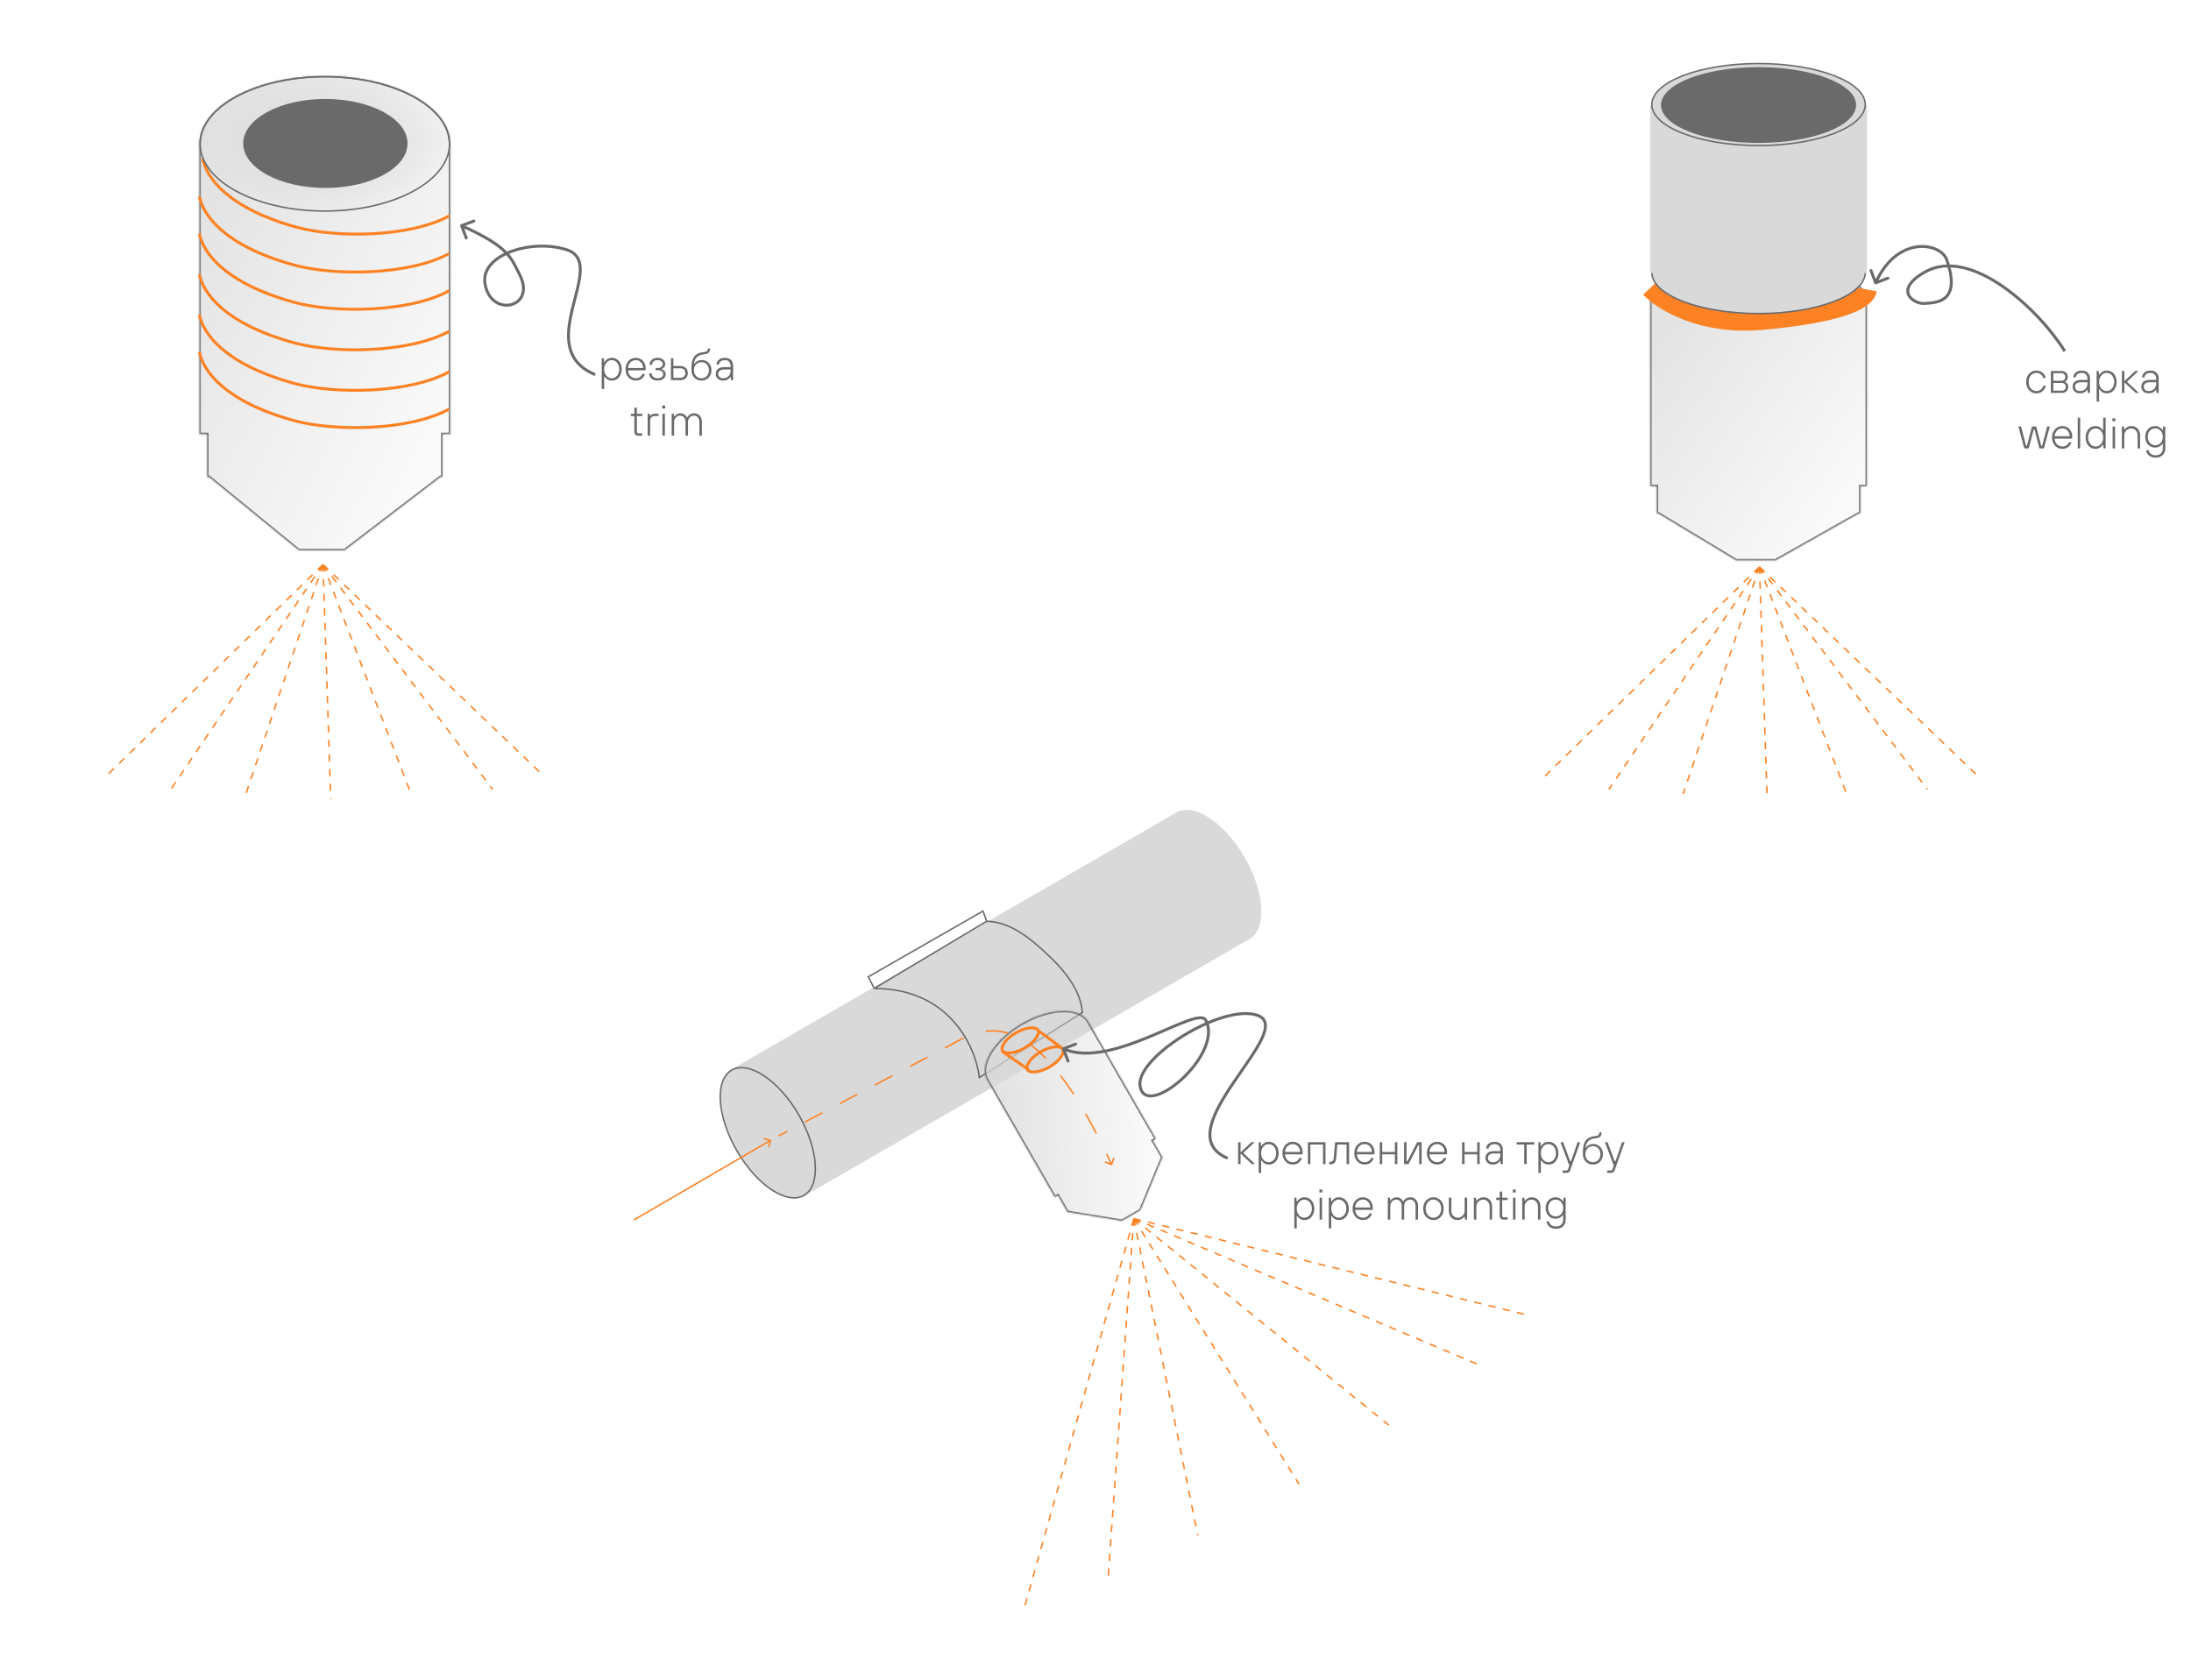 <?xml version="1.0" encoding="UTF-8"?> <svg xmlns="http://www.w3.org/2000/svg" width="1500" height="1150" viewBox="0 0 1500 1150" fill="none"> <rect width="1500" height="1150" fill="white"></rect> <mask id="path-1-inside-1_10_1678" fill="white"> <path fill-rule="evenodd" clip-rule="evenodd" d="M308.25 98.5C308.25 72.819 269.802 52 222.375 52C174.948 52 136.5 72.819 136.5 98.5V297.25H141.75V326.5H143.043L204.556 376.75H235.96L301.645 326.5H303V297.25H308.25V98.5Z"></path> </mask> <path fill-rule="evenodd" clip-rule="evenodd" d="M308.25 98.5C308.25 72.819 269.802 52 222.375 52C174.948 52 136.5 72.819 136.5 98.5V297.25H141.75V326.5H143.043L204.556 376.75H235.96L301.645 326.5H303V297.25H308.25V98.5Z" fill="url(#paint0_linear_10_1678)"></path> <path d="M136.5 297.25H135.5V298.25H136.5V297.25ZM141.75 297.25H142.75V296.25H141.75V297.25ZM141.75 326.5H140.75V327.5H141.75V326.5ZM143.043 326.5L143.676 325.726L143.4 325.5H143.043V326.5ZM204.556 376.75L203.924 377.524L204.2 377.75H204.556V376.75ZM235.96 376.75V377.75H236.298L236.567 377.544L235.96 376.75ZM301.645 326.5V325.5H301.306L301.037 325.706L301.645 326.5ZM303 326.5V327.5H304V326.5H303ZM303 297.25V296.25H302V297.25H303ZM308.25 297.25V298.25H309.25V297.25H308.25ZM222.375 53C245.956 53 267.254 58.178 282.622 66.499C298.029 74.841 307.25 86.201 307.25 98.5H309.25C309.25 85.118 299.248 73.227 283.574 64.74C267.861 56.232 246.222 51 222.375 51V53ZM137.5 98.5C137.5 86.201 146.721 74.841 162.128 66.499C177.496 58.178 198.794 53 222.375 53V51C198.528 51 176.889 56.232 161.176 64.74C145.502 73.227 135.5 85.118 135.5 98.5H137.5ZM137.5 297.25V98.5H135.5V297.25H137.5ZM141.75 296.25H136.5V298.25H141.75V296.25ZM142.75 326.5V297.25H140.75V326.5H142.75ZM143.043 325.5H141.75V327.5H143.043V325.5ZM205.189 375.976L143.676 325.726L142.41 327.274L203.924 377.524L205.189 375.976ZM235.96 375.75H204.556V377.75H235.96V375.75ZM301.037 325.706L235.352 375.956L236.567 377.544L302.252 327.294L301.037 325.706ZM303 325.5H301.645V327.5H303V325.5ZM302 297.25V326.5H304V297.25H302ZM308.25 296.25H303V298.25H308.25V296.25ZM307.25 98.5V297.25H309.25V98.5H307.25Z" fill="#6A6A6A" mask="url(#path-1-inside-1_10_1678)"></path> <path d="M138.75 108.625C141.25 121.25 155.37 142.304 202.875 155.5C229.875 163 280.875 162.625 307.875 147.625" stroke="#FD8224" stroke-width="2"></path> <path d="M136.5 134.5C139.028 147.146 153.304 168.235 201.336 181.453C228.635 188.965 280.201 188.59 307.5 173.565" stroke="#FD8224" stroke-width="2"></path> <path d="M136.5 160C139.028 172.646 153.304 193.735 201.336 206.953C228.635 214.465 280.201 214.09 307.5 199.065" stroke="#FD8224" stroke-width="2"></path> <path d="M136.5 187.75C139.028 200.396 153.304 221.485 201.336 234.703C228.635 242.215 280.201 241.84 307.5 226.815" stroke="#FD8224" stroke-width="2"></path> <path d="M136.5 215.5C139.028 228.146 153.304 249.235 201.336 262.453C228.635 269.965 280.201 269.59 307.5 254.565" stroke="#FD8224" stroke-width="2"></path> <path d="M136.5 241C139.028 253.646 153.304 274.735 201.336 287.953C228.635 295.465 280.201 295.09 307.5 280.065" stroke="#FD8224" stroke-width="2"></path> <path d="M307.75 98.5C307.75 111.07 298.333 122.562 282.86 130.941C267.406 139.309 246.022 144.5 222.375 144.5C198.728 144.5 177.344 139.309 161.89 130.941C146.417 122.562 137 111.07 137 98.5C137 85.93 146.417 74.438 161.89 66.059C177.344 57.691 198.728 52.5 222.375 52.5C246.022 52.5 267.406 57.691 282.86 66.059C298.333 74.438 307.75 85.93 307.75 98.5Z" fill="url(#paint1_radial_10_1678)" stroke="#6A6A6A"></path> <path d="M278.5 98.209C278.5 106.349 272.399 113.83 262.287 119.306C252.194 124.771 238.216 128.167 222.75 128.167C207.284 128.167 193.306 124.771 183.213 119.306C173.101 113.83 167 106.349 167 98.209C167 90.068 173.101 82.587 183.213 77.111C193.306 71.646 207.284 68.25 222.75 68.25C238.216 68.25 252.194 71.646 262.287 77.111C272.399 82.587 278.5 90.068 278.5 98.209Z" fill="#6A6A6A" stroke="#6A6A6A"></path> <path d="M221.145 386.5L372 531M221.145 386.5L72 532.007M221.145 386.5L281.487 543.78M221.145 386.5L116.946 540.459M221.145 386.5L168.267 543.78M221.145 386.5L337.319 540.459M221.145 386.5L226.432 547" stroke="#FD8224" stroke-dasharray="5 5"></path> <path d="M315.646 153.565C315.13 153.761 314.87 154.339 315.066 154.855L318.262 163.269C318.458 163.785 319.036 164.044 319.552 163.848C320.068 163.652 320.328 163.075 320.132 162.558L317.291 155.08L324.77 152.239C325.286 152.043 325.546 151.465 325.35 150.949C325.153 150.433 324.576 150.173 324.06 150.369L315.646 153.565ZM355.5 187.5L356.383 187.03L355.5 187.5ZM332 194L332.988 193.848L332 194ZM388 171L388.306 170.048L388 171ZM315.591 155.412C332.069 162.818 340.377 168.314 345.277 173.231C350.17 178.141 351.693 182.473 354.617 187.97L356.383 187.03C353.575 181.751 351.861 177.004 346.694 171.819C341.533 166.64 332.957 161.024 316.411 153.588L315.591 155.412ZM354.617 187.97C357.652 193.675 357.886 198.222 356.685 201.472C355.486 204.718 352.794 206.847 349.591 207.628C343.23 209.178 334.76 205.363 332.988 193.848L331.012 194.152C332.948 206.736 342.477 211.42 350.065 209.571C353.836 208.652 357.105 206.106 358.561 202.165C360.016 198.228 359.598 193.075 356.383 187.03L354.617 187.97ZM332.988 193.848C332.291 189.312 333.767 185.235 336.816 181.734C339.883 178.214 344.536 175.292 350.103 173.184C361.243 168.964 375.76 168.109 387.693 171.952L388.306 170.048C375.902 166.054 360.919 166.948 349.394 171.313C343.628 173.497 338.657 176.576 335.308 180.421C331.941 184.285 330.209 188.938 331.012 194.152L332.988 193.848ZM387.693 171.952C391.182 173.075 393.334 174.87 394.611 177.134C395.905 179.427 396.364 182.316 396.235 185.728C395.974 192.609 393.367 201.095 391.154 210.137C388.967 219.072 387.19 228.486 388.847 236.866C390.525 245.353 395.701 252.678 407.116 257.423L407.884 255.577C397.049 251.072 392.35 244.272 390.809 236.478C389.247 228.576 390.908 219.553 393.096 210.613C395.258 201.78 397.963 192.953 398.233 185.803C398.37 182.2 397.9 178.893 396.353 176.151C394.79 173.38 392.192 171.3 388.306 170.048L387.693 171.952Z" fill="#6A6A6A"></path> <path d="M411.952 266.26V245.26H413.392L413.632 247.87H413.782C414.422 246.93 415.152 246.21 415.972 245.71C416.812 245.21 417.782 244.96 418.882 244.96C420.162 244.96 421.312 245.29 422.332 245.95C423.352 246.59 424.152 247.5 424.732 248.68C425.332 249.86 425.632 251.22 425.632 252.76C425.632 254.3 425.332 255.66 424.732 256.84C424.152 258.02 423.352 258.94 422.332 259.6C421.312 260.24 420.162 260.56 418.882 260.56C417.782 260.56 416.812 260.31 415.972 259.81C415.152 259.31 414.422 258.59 413.782 257.65H413.632V266.26H411.952ZM418.792 258.97C419.712 258.97 420.562 258.71 421.342 258.19C422.142 257.67 422.772 256.95 423.232 256.03C423.712 255.09 423.952 254 423.952 252.76C423.952 251.52 423.712 250.44 423.232 249.52C422.772 248.58 422.142 247.85 421.342 247.33C420.562 246.81 419.712 246.55 418.792 246.55C417.872 246.55 417.022 246.81 416.242 247.33C415.462 247.85 414.832 248.58 414.352 249.52C413.872 250.46 413.632 251.54 413.632 252.76C413.632 253.98 413.872 255.06 414.352 256C414.832 256.94 415.462 257.67 416.242 258.19C417.022 258.71 417.872 258.97 418.792 258.97ZM435.297 260.56C433.997 260.56 432.807 260.23 431.727 259.57C430.647 258.91 429.797 257.99 429.177 256.81C428.557 255.63 428.247 254.28 428.247 252.76C428.247 251.24 428.557 249.89 429.177 248.71C429.797 247.53 430.647 246.61 431.727 245.95C432.807 245.29 433.997 244.96 435.297 244.96C436.557 244.96 437.707 245.27 438.747 245.89C439.787 246.51 440.597 247.37 441.177 248.47C441.757 249.57 442.047 250.8 442.047 252.16C442.047 252.48 442.037 252.77 442.017 253.03C441.997 253.27 441.977 253.45 441.957 253.57H429.957C430.037 254.63 430.317 255.57 430.797 256.39C431.297 257.21 431.937 257.85 432.717 258.31C433.517 258.75 434.377 258.97 435.297 258.97C436.317 258.97 437.217 258.72 437.997 258.22C438.797 257.7 439.397 256.98 439.797 256.06H441.597C441.257 257.02 440.787 257.84 440.187 258.52C439.587 259.18 438.877 259.69 438.057 260.05C437.237 260.39 436.317 260.56 435.297 260.56ZM440.367 251.95C440.327 250.91 440.077 249.98 439.617 249.16C439.177 248.34 438.577 247.7 437.817 247.24C437.077 246.78 436.247 246.55 435.327 246.55C434.367 246.55 433.487 246.78 432.687 247.24C431.907 247.7 431.277 248.34 430.797 249.16C430.317 249.98 430.037 250.91 429.957 251.95H440.367ZM450.053 260.56C448.973 260.56 448.003 260.35 447.143 259.93C446.283 259.49 445.613 258.89 445.133 258.13C444.653 257.37 444.413 256.53 444.413 255.61H446.123C446.123 256.23 446.283 256.8 446.603 257.32C446.943 257.82 447.413 258.22 448.013 258.52C448.613 258.82 449.293 258.97 450.053 258.97C451.353 258.97 452.333 258.72 452.993 258.22C453.673 257.7 454.013 257.01 454.013 256.15C454.013 255.33 453.683 254.68 453.023 254.2C452.363 253.7 451.443 253.45 450.263 253.45H448.853V251.95H450.263C451.003 251.95 451.623 251.84 452.123 251.62C452.643 251.38 453.033 251.05 453.293 250.63C453.573 250.21 453.713 249.74 453.713 249.22C453.713 248.46 453.393 247.83 452.753 247.33C452.133 246.81 451.233 246.55 450.053 246.55C448.973 246.55 448.093 246.85 447.413 247.45C446.753 248.05 446.423 248.82 446.423 249.76H444.713C444.713 248.84 444.943 248.02 445.403 247.3C445.863 246.56 446.493 245.99 447.293 245.59C448.113 245.17 449.033 244.96 450.053 244.96C451.193 244.96 452.163 245.15 452.963 245.53C453.763 245.91 454.373 246.43 454.793 247.09C455.213 247.73 455.423 248.44 455.423 249.22C455.423 250.08 455.173 250.8 454.673 251.38C454.193 251.96 453.623 252.37 452.963 252.61V252.76C453.743 252.96 454.393 253.36 454.913 253.96C455.453 254.54 455.723 255.28 455.723 256.18C455.723 257.04 455.493 257.8 455.033 258.46C454.593 259.12 453.943 259.64 453.083 260.02C452.243 260.38 451.233 260.56 450.053 260.56ZM459.325 260.26V245.26H461.005V250.57H465.925C466.885 250.57 467.745 250.78 468.505 251.2C469.265 251.6 469.855 252.17 470.275 252.91C470.695 253.63 470.905 254.46 470.905 255.4C470.905 256.34 470.695 257.18 470.275 257.92C469.855 258.66 469.265 259.24 468.505 259.66C467.745 260.06 466.885 260.26 465.925 260.26H459.325ZM465.925 258.67C466.565 258.67 467.125 258.53 467.605 258.25C468.105 257.97 468.495 257.59 468.775 257.11C469.075 256.61 469.225 256.04 469.225 255.4C469.225 254.46 468.915 253.69 468.295 253.09C467.675 252.47 466.885 252.16 465.925 252.16H461.005V258.67H465.925ZM480.237 260.56C478.917 260.56 477.737 260.25 476.697 259.63C475.657 259.01 474.837 258.13 474.237 256.99C473.657 255.85 473.367 254.54 473.367 253.06C473.367 252.92 473.367 252.79 473.367 252.67C473.367 252.53 473.367 252.39 473.367 252.25C473.367 250.49 473.497 248.98 473.757 247.72C474.017 246.46 474.437 245.39 475.017 244.51C475.617 243.61 476.407 242.88 477.387 242.32C478.027 241.94 478.737 241.65 479.517 241.45C480.317 241.25 481.287 241.08 482.427 240.94C482.987 240.88 483.427 240.75 483.747 240.55C484.067 240.35 484.297 240.09 484.437 239.77C484.577 239.43 484.657 239.01 484.677 238.51H486.177C486.157 239.35 486.017 240.05 485.757 240.61C485.517 241.15 485.137 241.57 484.617 241.87C484.097 242.17 483.427 242.37 482.607 242.47C481.607 242.59 480.757 242.74 480.057 242.92C479.377 243.08 478.767 243.33 478.227 243.67C477.347 244.19 476.647 244.9 476.127 245.8C475.607 246.68 475.277 247.82 475.137 249.22H475.287C475.907 248.26 476.657 247.56 477.537 247.12C478.417 246.68 479.377 246.46 480.417 246.46C481.657 246.46 482.787 246.76 483.807 247.36C484.827 247.96 485.627 248.8 486.207 249.88C486.787 250.94 487.077 252.13 487.077 253.45C487.077 254.83 486.777 256.06 486.177 257.14C485.597 258.2 484.787 259.04 483.747 259.66C482.707 260.26 481.537 260.56 480.237 260.56ZM480.237 258.97C481.197 258.97 482.067 258.74 482.847 258.28C483.627 257.8 484.237 257.14 484.677 256.3C485.137 255.46 485.367 254.51 485.367 253.45C485.367 252.39 485.137 251.44 484.677 250.6C484.237 249.76 483.627 249.11 482.847 248.65C482.067 248.19 481.197 247.96 480.237 247.96C479.257 247.96 478.377 248.19 477.597 248.65C476.817 249.11 476.197 249.76 475.737 250.6C475.297 251.44 475.077 252.39 475.077 253.45C475.077 254.51 475.297 255.46 475.737 256.3C476.197 257.14 476.817 257.8 477.597 258.28C478.377 258.74 479.257 258.97 480.237 258.97ZM495.053 260.56C494.073 260.56 493.203 260.37 492.443 259.99C491.683 259.61 491.083 259.08 490.643 258.4C490.223 257.7 490.013 256.9 490.013 256C490.013 255.06 490.223 254.25 490.643 253.57C491.083 252.87 491.733 252.33 492.593 251.95C493.453 251.55 494.523 251.35 495.803 251.35H500.213V250.6C500.213 249.34 499.863 248.35 499.163 247.63C498.463 246.91 497.493 246.55 496.253 246.55C495.453 246.55 494.753 246.69 494.153 246.97C493.553 247.25 493.083 247.62 492.743 248.08C492.423 248.54 492.233 249.05 492.173 249.61H490.463C490.523 248.77 490.783 248 491.243 247.3C491.703 246.58 492.363 246.01 493.223 245.59C494.083 245.17 495.093 244.96 496.253 244.96C497.413 244.96 498.413 245.18 499.253 245.62C500.113 246.06 500.773 246.71 501.233 247.57C501.693 248.41 501.923 249.42 501.923 250.6V260.26H500.453L500.213 257.95H500.063C499.643 258.73 498.993 259.36 498.113 259.84C497.233 260.32 496.213 260.56 495.053 260.56ZM495.053 258.97C496.153 258.97 497.083 258.74 497.843 258.28C498.623 257.82 499.213 257.19 499.613 256.39C500.013 255.59 500.213 254.68 500.213 253.66V252.97H495.803C494.463 252.97 493.443 253.25 492.743 253.81C492.063 254.35 491.723 255.08 491.723 256C491.723 256.9 492.013 257.62 492.593 258.16C493.193 258.7 494.013 258.97 495.053 258.97ZM436.848 298.26C436.068 298.26 435.448 298.04 434.988 297.6C434.528 297.16 434.298 296.56 434.298 295.8V284.85H431.898V283.26H434.298V279.06H436.008V283.26H439.698V284.85H436.008V295.5C436.008 295.88 436.108 296.17 436.308 296.37C436.508 296.57 436.788 296.67 437.148 296.67H439.698V298.26H436.848ZM443.417 298.26V283.26H444.857L445.097 284.76H445.247C445.607 284.22 445.987 283.84 446.387 283.62C446.807 283.38 447.377 283.26 448.097 283.26H450.917V284.85H448.307C447.287 284.85 446.497 285.14 445.937 285.72C445.377 286.3 445.097 287.11 445.097 288.15V298.26H443.417ZM453.524 298.26V283.26H455.204V298.26H453.524ZM453.374 279.66V277.65H455.384V279.66H453.374ZM459.823 298.26V283.26H461.263L461.503 285.21H461.653C462.093 284.57 462.673 284.04 463.393 283.62C464.133 283.18 464.923 282.96 465.763 282.96C466.883 282.96 467.833 283.25 468.613 283.83C469.393 284.41 469.923 285.09 470.203 285.87H470.353C470.793 285.03 471.443 284.34 472.303 283.8C473.183 283.24 474.173 282.96 475.273 282.96C476.273 282.96 477.173 283.21 477.973 283.71C478.773 284.19 479.393 284.87 479.833 285.75C480.293 286.63 480.523 287.65 480.523 288.81V298.26H478.813V288.81C478.813 287.95 478.653 287.2 478.333 286.56C478.033 285.9 477.593 285.4 477.013 285.06C476.453 284.72 475.803 284.55 475.063 284.55C474.363 284.55 473.693 284.74 473.053 285.12C472.433 285.5 471.933 286.02 471.553 286.68C471.193 287.32 471.013 288.03 471.013 288.81V298.26H469.303V288.81C469.303 287.95 469.143 287.2 468.823 286.56C468.523 285.9 468.083 285.4 467.503 285.06C466.943 284.72 466.293 284.55 465.553 284.55C464.853 284.55 464.193 284.74 463.573 285.12C462.953 285.5 462.453 286.02 462.073 286.68C461.693 287.32 461.503 288.03 461.503 288.81V298.26H459.823Z" fill="#6A6A6A"></path> <path d="M776.217 834.307L1046.74 900.592M776.217 834.307L701.004 1101.75M776.217 834.307L950.748 975.691M776.217 834.307L758.538 1081.55M776.217 834.307L820.013 1051.17M776.217 834.307L1013 934.635M776.217 834.307L889.323 1016.11" stroke="#FD8224" stroke-dasharray="5 5"></path> <ellipse cx="830.491" cy="599.538" rx="25" ry="50" transform="rotate(-30 830.491 599.538)" fill="#D9D9D9"></ellipse> <rect x="500.651" y="732.237" width="352" height="100" transform="rotate(-30 500.651 732.237)" fill="#D9D9D9"></rect> <path d="M546.868 763.288C553.741 775.193 557.538 787.343 558.139 797.348C558.741 807.387 556.127 815.101 550.401 818.407C544.674 821.713 536.687 820.12 528.294 814.579C519.93 809.056 511.306 799.693 504.433 787.788C497.56 775.884 493.763 763.734 493.163 753.729C492.56 743.69 495.174 735.976 500.901 732.67C506.627 729.364 514.614 730.957 523.007 736.498C531.371 742.021 539.995 751.384 546.868 763.288Z" fill="#D9D9D9" stroke="#6A6A6A"></path> <path d="M598.5 676.737L675.5 630.737M598.5 676.737C650.5 676.737 668.167 717.404 670.5 737.737L741 693.237C740.5 690.57 741 676.737 720 656.237C703.979 640.597 690.833 631.237 675.5 630.737M598.5 676.737L594.5 668.737L673 623.737L675.5 630.737" stroke="#6A6A6A"></path> <mask id="path-19-inside-2_10_1678" fill="white"> <path fill-rule="evenodd" clip-rule="evenodd" d="M745.112 699.495C739.131 689.135 718.773 689.691 699.641 700.737C680.509 711.783 669.849 729.135 675.83 739.495L722.118 819.668L724.236 818.446L731.048 830.245L731.569 829.944L768.086 835.888L780.754 828.574L795.547 793.006L796.094 792.69L789.282 780.891L791.4 779.668L745.112 699.495Z"></path> </mask> <path fill-rule="evenodd" clip-rule="evenodd" d="M745.112 699.495C739.131 689.135 718.773 689.691 699.641 700.737C680.509 711.783 669.849 729.135 675.83 739.495L722.118 819.668L724.236 818.446L731.048 830.245L731.569 829.944L768.086 835.888L780.754 828.574L795.547 793.006L796.094 792.69L789.282 780.891L791.4 779.668L745.112 699.495Z" fill="url(#paint2_linear_10_1678)"></path> <path d="M675.83 739.495L676.696 738.995L675.83 739.495ZM722.118 819.668L721.252 820.168L721.752 821.034L722.618 820.534L722.118 819.668ZM724.236 818.446L725.102 817.946L724.602 817.08L723.736 817.58L724.236 818.446ZM731.048 830.245L730.182 830.745L730.682 831.611L731.548 831.111L731.048 830.245ZM731.569 829.944L731.73 828.957L731.378 828.899L731.069 829.078L731.569 829.944ZM768.086 835.888L767.926 836.875L768.277 836.932L768.586 836.754L768.086 835.888ZM780.754 828.574L781.254 829.44L781.547 829.271L781.677 828.958L780.754 828.574ZM795.547 793.006L795.047 792.14L794.754 792.309L794.624 792.622L795.547 793.006ZM796.094 792.69L796.594 793.556L797.46 793.056L796.96 792.19L796.094 792.69ZM789.282 780.891L788.782 780.025L787.916 780.525L788.416 781.391L789.282 780.891ZM791.4 779.668L791.9 780.534L792.766 780.034L792.266 779.168L791.4 779.668ZM700.141 701.603C709.591 696.147 719.303 693.308 727.335 693.089C735.412 692.868 741.526 695.284 744.246 699.995L745.978 698.995C742.717 693.346 735.661 690.86 727.281 691.089C718.856 691.32 708.822 694.282 699.141 699.871L700.141 701.603ZM676.696 738.995C673.976 734.284 674.94 727.781 679.17 720.897C683.376 714.05 690.691 707.059 700.141 701.603L699.141 699.871C689.46 705.461 681.878 712.669 677.466 719.85C673.078 726.993 671.703 734.346 674.964 739.995L676.696 738.995ZM722.984 819.168L676.696 738.995L674.964 739.995L721.252 820.168L722.984 819.168ZM723.736 817.58L721.618 818.802L722.618 820.534L724.736 819.312L723.736 817.58ZM731.914 829.745L725.102 817.946L723.37 818.946L730.182 830.745L731.914 829.745ZM731.069 829.078L730.548 829.379L731.548 831.111L732.069 830.81L731.069 829.078ZM768.247 834.901L731.73 828.957L731.409 830.931L767.926 836.875L768.247 834.901ZM780.254 827.708L767.586 835.022L768.586 836.754L781.254 829.44L780.254 827.708ZM794.624 792.622L779.831 828.19L781.677 828.958L796.471 793.39L794.624 792.622ZM795.594 791.824L795.047 792.14L796.047 793.872L796.594 793.556L795.594 791.824ZM788.416 781.391L795.228 793.19L796.96 792.19L790.148 780.391L788.416 781.391ZM790.9 778.802L788.782 780.025L789.782 781.757L791.9 780.534L790.9 778.802ZM744.246 699.995L790.534 780.168L792.266 779.168L745.978 698.995L744.246 699.995Z" fill="#6A6A6A" mask="url(#path-19-inside-2_10_1678)"></path> <path d="M727.615 718.299C728.272 719.437 727.999 721.326 726.332 723.709C724.715 726.019 721.98 728.481 718.49 730.496C715.001 732.51 711.501 733.648 708.693 733.893C705.795 734.146 704.023 733.437 703.366 732.299C702.709 731.162 702.982 729.273 704.649 726.889C706.266 724.58 709.001 722.118 712.49 720.103C715.98 718.088 719.48 716.951 722.288 716.706C725.186 716.453 726.958 717.162 727.615 718.299Z" fill="#D9D9D9" stroke="#FD8224" stroke-width="2"></path> <path d="M710.615 705.299C711.272 706.437 710.999 708.326 709.332 710.709C707.715 713.019 704.98 715.481 701.49 717.496C698.001 719.51 694.501 720.648 691.693 720.893C688.795 721.146 687.023 720.437 686.366 719.299C685.709 718.162 685.982 716.273 687.649 713.889C689.266 711.58 692.001 709.118 695.49 707.103C698.98 705.088 702.48 703.951 705.288 703.706C708.186 703.453 709.958 704.162 710.615 705.299Z" fill="#D9D9D9" stroke="#FD8224" stroke-width="2"></path> <path d="M686 719.737L704 732.237" stroke="#FD8224" stroke-width="2"></path> <path d="M711 705.737L728 718.237" stroke="#FD8224" stroke-width="2"></path> <path d="M527.983 780.865C528.054 780.598 527.894 780.324 527.627 780.254L523.276 779.107C523.009 779.037 522.735 779.196 522.665 779.463C522.595 779.73 522.754 780.004 523.021 780.074L526.889 781.093L525.87 784.961C525.799 785.228 525.959 785.502 526.226 785.572C526.493 785.642 526.766 785.483 526.837 785.216L527.983 780.865ZM434.252 835.669L527.752 781.169L527.248 780.305L433.748 834.805L434.252 835.669Z" fill="#FD8224"></path> <path d="M653 714.237L653.234 714.679L653.243 714.674L653.252 714.669L653 714.237ZM760.828 797.707C761.087 797.802 761.374 797.668 761.469 797.409L763.017 793.184C763.112 792.924 762.979 792.637 762.72 792.542C762.461 792.447 762.173 792.58 762.078 792.84L760.702 796.596L756.947 795.22C756.687 795.125 756.4 795.258 756.305 795.517C756.21 795.777 756.343 796.064 756.603 796.159L760.828 797.707ZM533.234 778.179L539.234 775.004L538.766 774.12L532.766 777.295L533.234 778.179ZM551.234 768.654L563.234 762.304L562.766 761.42L550.766 767.77L551.234 768.654ZM575.234 755.954L587.234 749.604L586.766 748.72L574.766 755.07L575.234 755.954ZM599.234 743.254L611.234 736.904L610.766 736.02L598.766 742.37L599.234 743.254ZM623.234 730.554L635.234 724.204L634.766 723.32L622.766 729.67L623.234 730.554ZM647.234 717.854L653.234 714.679L652.766 713.795L646.766 716.97L647.234 717.854ZM653.252 714.669C655.49 713.36 657.773 712.129 660.109 711.033L659.684 710.128C657.315 711.239 655.004 712.485 652.748 713.805L653.252 714.669ZM674.833 706.548C679.673 705.952 684.737 706.257 690.062 707.866L690.351 706.909C684.886 705.258 679.681 704.943 674.711 705.555L674.833 706.548ZM703.815 714.748C707.597 717.389 711.507 720.733 715.552 724.894L716.269 724.197C712.187 719.997 708.229 716.611 704.387 713.928L703.815 714.748ZM725.651 736.674C728.579 740.487 731.572 744.727 734.634 749.431L735.472 748.885C732.398 744.162 729.39 739.901 726.445 736.065L725.651 736.674ZM742.752 762.732C745.197 766.985 747.684 771.529 750.213 776.383L751.1 775.921C748.565 771.056 746.072 766.499 743.619 762.234L742.752 762.732ZM757.193 790.342C758.303 792.652 759.42 795.02 760.546 797.448L761.454 797.027C760.326 794.595 759.206 792.223 758.094 789.909L757.193 790.342Z" fill="#FD8224"></path> <path d="M727.645 717.065C727.129 717.261 726.869 717.839 727.065 718.355L730.261 726.769C730.457 727.285 731.035 727.544 731.551 727.348C732.067 727.152 732.327 726.575 732.131 726.058L729.29 718.58L736.769 715.739C737.285 715.543 737.545 714.965 737.349 714.449C737.152 713.933 736.575 713.673 736.059 713.869L727.645 717.065ZM825.5 698.5L826.383 698.03L825.5 698.5ZM780.5 743.5L781.488 743.348L780.5 743.5ZM860.5 695L860.806 694.048L860.5 695ZM727.59 718.912C736.116 722.744 746.218 722.673 756.55 720.681C766.893 718.687 777.586 714.744 787.367 710.699C797.203 706.631 806.024 702.503 812.833 700.028C816.234 698.791 819.021 698.012 821.097 697.85C823.211 697.685 824.194 698.174 824.617 698.97L826.383 698.03C825.373 696.132 823.266 695.674 820.942 695.856C818.579 696.04 815.578 696.902 812.15 698.148C805.3 700.638 796.297 704.841 786.603 708.851C776.853 712.883 766.31 716.763 756.171 718.717C746.022 720.674 736.397 720.677 728.41 717.088L727.59 718.912ZM824.617 698.97C827.528 704.441 826.643 711.332 823.357 718.413C820.081 725.47 814.504 732.517 808.402 738.112C802.281 743.726 795.752 747.77 790.626 748.966C788.067 749.563 785.998 749.42 784.501 748.578C783.043 747.757 781.92 746.153 781.488 743.348L779.512 743.652C780.007 746.871 781.377 749.114 783.52 750.321C785.626 751.506 788.27 751.57 791.081 750.914C796.693 749.604 803.526 745.298 809.754 739.586C816.001 733.857 821.76 726.605 825.171 719.255C828.57 711.93 829.723 704.309 826.383 698.03L824.617 698.97ZM781.488 743.348C781.154 741.176 781.668 738.676 782.981 735.927C784.291 733.182 786.367 730.253 789.056 727.262C794.432 721.279 802.162 715.149 810.773 709.85C819.38 704.553 828.821 700.114 837.598 697.488C846.409 694.851 854.4 694.086 860.193 695.952L860.806 694.048C854.432 691.995 845.963 692.896 837.024 695.572C828.05 698.257 818.45 702.777 809.725 708.147C801.002 713.515 793.108 719.761 787.568 725.925C784.799 729.006 782.594 732.094 781.176 735.065C779.759 738.032 779.096 740.949 779.512 743.652L781.488 743.348ZM860.193 695.952C861.918 696.507 863.112 697.258 863.907 698.135C864.695 699.003 865.144 700.05 865.292 701.298C865.596 703.856 864.632 707.221 862.663 711.283C858.736 719.383 851.22 729.494 844.048 740.063C836.937 750.542 830.166 761.474 828.024 770.999C826.948 775.787 827.016 780.322 828.889 784.294C830.767 788.278 834.39 791.543 840.116 793.923L840.884 792.077C835.485 789.832 832.311 786.862 830.697 783.441C829.078 780.006 828.958 775.963 829.976 771.438C832.022 762.339 838.563 751.708 845.703 741.186C852.78 730.756 860.452 720.429 864.462 712.155C866.462 708.029 867.654 704.222 867.278 701.062C867.087 699.45 866.487 698.001 865.388 696.791C864.298 695.59 862.769 694.68 860.806 694.048L860.193 695.952Z" fill="#6A6A6A"></path> <path d="M847.643 797V782H849.323V788.93L856.763 782H858.983L851.093 789.35L859.283 797H857.063L849.323 789.77V797H847.643ZM861.706 803V782H863.146L863.386 784.61H863.536C864.176 783.67 864.906 782.95 865.726 782.45C866.566 781.95 867.536 781.7 868.636 781.7C869.916 781.7 871.066 782.03 872.086 782.69C873.106 783.33 873.906 784.24 874.486 785.42C875.086 786.6 875.386 787.96 875.386 789.5C875.386 791.04 875.086 792.4 874.486 793.58C873.906 794.76 873.106 795.68 872.086 796.34C871.066 796.98 869.916 797.3 868.636 797.3C867.536 797.3 866.566 797.05 865.726 796.55C864.906 796.05 864.176 795.33 863.536 794.39H863.386V803H861.706ZM868.546 795.71C869.466 795.71 870.316 795.45 871.096 794.93C871.896 794.41 872.526 793.69 872.986 792.77C873.466 791.83 873.706 790.74 873.706 789.5C873.706 788.26 873.466 787.18 872.986 786.26C872.526 785.32 871.896 784.59 871.096 784.07C870.316 783.55 869.466 783.29 868.546 783.29C867.626 783.29 866.776 783.55 865.996 784.07C865.216 784.59 864.586 785.32 864.106 786.26C863.626 787.2 863.386 788.28 863.386 789.5C863.386 790.72 863.626 791.8 864.106 792.74C864.586 793.68 865.216 794.41 865.996 794.93C866.776 795.45 867.626 795.71 868.546 795.71ZM885.05 797.3C883.75 797.3 882.56 796.97 881.48 796.31C880.4 795.65 879.55 794.73 878.93 793.55C878.31 792.37 878 791.02 878 789.5C878 787.98 878.31 786.63 878.93 785.45C879.55 784.27 880.4 783.35 881.48 782.69C882.56 782.03 883.75 781.7 885.05 781.7C886.31 781.7 887.46 782.01 888.5 782.63C889.54 783.25 890.35 784.11 890.93 785.21C891.51 786.31 891.8 787.54 891.8 788.9C891.8 789.22 891.79 789.51 891.77 789.77C891.75 790.01 891.73 790.19 891.71 790.31H879.71C879.79 791.37 880.07 792.31 880.55 793.13C881.05 793.95 881.69 794.59 882.47 795.05C883.27 795.49 884.13 795.71 885.05 795.71C886.07 795.71 886.97 795.46 887.75 794.96C888.55 794.44 889.15 793.72 889.55 792.8H891.35C891.01 793.76 890.54 794.58 889.94 795.26C889.34 795.92 888.63 796.43 887.81 796.79C886.99 797.13 886.07 797.3 885.05 797.3ZM890.12 788.69C890.08 787.65 889.83 786.72 889.37 785.9C888.93 785.08 888.33 784.44 887.57 783.98C886.83 783.52 886 783.29 885.08 783.29C884.12 783.29 883.24 783.52 882.44 783.98C881.66 784.44 881.03 785.08 880.55 785.9C880.07 786.72 879.79 787.65 879.71 788.69H890.12ZM895.426 797V782H907.456V797H905.776V783.59H897.106V797H895.426ZM910.057 797.15V795.44H910.867C911.507 795.44 912.017 795.25 912.397 794.87C912.777 794.49 912.997 793.9 913.057 793.1L914.017 782H923.617V797H921.907V783.59H915.577L914.767 793.1C914.627 794.48 914.237 795.5 913.597 796.16C912.957 796.82 912.047 797.15 910.867 797.15H910.057ZM934.239 797.3C932.939 797.3 931.749 796.97 930.669 796.31C929.589 795.65 928.739 794.73 928.119 793.55C927.499 792.37 927.189 791.02 927.189 789.5C927.189 787.98 927.499 786.63 928.119 785.45C928.739 784.27 929.589 783.35 930.669 782.69C931.749 782.03 932.939 781.7 934.239 781.7C935.499 781.7 936.649 782.01 937.689 782.63C938.729 783.25 939.539 784.11 940.119 785.21C940.699 786.31 940.989 787.54 940.989 788.9C940.989 789.22 940.979 789.51 940.959 789.77C940.939 790.01 940.919 790.19 940.899 790.31H928.899C928.979 791.37 929.259 792.31 929.739 793.13C930.239 793.95 930.879 794.59 931.659 795.05C932.459 795.49 933.319 795.71 934.239 795.71C935.259 795.71 936.159 795.46 936.939 794.96C937.739 794.44 938.339 793.72 938.739 792.8H940.539C940.199 793.76 939.729 794.58 939.129 795.26C938.529 795.92 937.819 796.43 936.999 796.79C936.179 797.13 935.259 797.3 934.239 797.3ZM939.309 788.69C939.269 787.65 939.019 786.72 938.559 785.9C938.119 785.08 937.519 784.44 936.759 783.98C936.019 783.52 935.189 783.29 934.269 783.29C933.309 783.29 932.429 783.52 931.629 783.98C930.849 784.44 930.219 785.08 929.739 785.9C929.259 786.72 928.979 787.65 928.899 788.69H939.309ZM944.616 797V782H946.296V788.69H954.966V782H956.646V797H954.966V790.31H946.296V797H944.616ZM961.256 797V782H962.936V794.99H963.536L970.196 782H973.286V797H971.606V784.01H971.006L964.346 797H961.256ZM983.927 797.3C982.627 797.3 981.437 796.97 980.357 796.31C979.277 795.65 978.427 794.73 977.807 793.55C977.187 792.37 976.877 791.02 976.877 789.5C976.877 787.98 977.187 786.63 977.807 785.45C978.427 784.27 979.277 783.35 980.357 782.69C981.437 782.03 982.627 781.7 983.927 781.7C985.187 781.7 986.337 782.01 987.377 782.63C988.417 783.25 989.227 784.11 989.807 785.21C990.387 786.31 990.677 787.54 990.677 788.9C990.677 789.22 990.667 789.51 990.647 789.77C990.627 790.01 990.607 790.19 990.587 790.31H978.587C978.667 791.37 978.947 792.31 979.427 793.13C979.927 793.95 980.567 794.59 981.347 795.05C982.147 795.49 983.007 795.71 983.927 795.71C984.947 795.71 985.847 795.46 986.627 794.96C987.427 794.44 988.027 793.72 988.427 792.8H990.227C989.887 793.76 989.417 794.58 988.817 795.26C988.217 795.92 987.507 796.43 986.687 796.79C985.867 797.13 984.947 797.3 983.927 797.3ZM988.997 788.69C988.957 787.65 988.707 786.72 988.247 785.9C987.807 785.08 987.207 784.44 986.447 783.98C985.707 783.52 984.877 783.29 983.957 783.29C982.997 783.29 982.117 783.52 981.317 783.98C980.537 784.44 979.907 785.08 979.427 785.9C978.947 786.72 978.667 787.65 978.587 788.69H988.997ZM1000.98 797V782H1002.66V788.69H1011.33V782H1013.01V797H1011.33V790.31H1002.66V797H1000.98ZM1022 797.3C1021.02 797.3 1020.15 797.11 1019.39 796.73C1018.63 796.35 1018.03 795.82 1017.59 795.14C1017.17 794.44 1016.96 793.64 1016.96 792.74C1016.96 791.8 1017.17 790.99 1017.59 790.31C1018.03 789.61 1018.68 789.07 1019.54 788.69C1020.4 788.29 1021.47 788.09 1022.75 788.09H1027.16V787.34C1027.16 786.08 1026.81 785.09 1026.11 784.37C1025.41 783.65 1024.44 783.29 1023.2 783.29C1022.4 783.29 1021.7 783.43 1021.1 783.71C1020.5 783.99 1020.03 784.36 1019.69 784.82C1019.37 785.28 1019.18 785.79 1019.12 786.35H1017.41C1017.47 785.51 1017.73 784.74 1018.19 784.04C1018.65 783.32 1019.31 782.75 1020.17 782.33C1021.03 781.91 1022.04 781.7 1023.2 781.7C1024.36 781.7 1025.36 781.92 1026.2 782.36C1027.06 782.8 1027.72 783.45 1028.18 784.31C1028.64 785.15 1028.87 786.16 1028.87 787.34V797H1027.4L1027.16 794.69H1027.01C1026.59 795.47 1025.94 796.1 1025.06 796.58C1024.18 797.06 1023.16 797.3 1022 797.3ZM1022 795.71C1023.1 795.71 1024.03 795.48 1024.79 795.02C1025.57 794.56 1026.16 793.93 1026.56 793.13C1026.96 792.33 1027.16 791.42 1027.16 790.4V789.71H1022.75C1021.41 789.71 1020.39 789.99 1019.69 790.55C1019.01 791.09 1018.67 791.82 1018.67 792.74C1018.67 793.64 1018.96 794.36 1019.54 794.9C1020.14 795.44 1020.96 795.71 1022 795.71ZM1043.51 797V783.59H1038.32V782H1050.41V783.59H1045.22V797H1043.51ZM1053.22 803V782H1054.66L1054.9 784.61H1055.05C1055.69 783.67 1056.42 782.95 1057.24 782.45C1058.08 781.95 1059.05 781.7 1060.15 781.7C1061.43 781.7 1062.58 782.03 1063.6 782.69C1064.62 783.33 1065.42 784.24 1066 785.42C1066.6 786.6 1066.9 787.96 1066.9 789.5C1066.9 791.04 1066.6 792.4 1066 793.58C1065.42 794.76 1064.62 795.68 1063.6 796.34C1062.58 796.98 1061.43 797.3 1060.15 797.3C1059.05 797.3 1058.08 797.05 1057.24 796.55C1056.42 796.05 1055.69 795.33 1055.05 794.39H1054.9V803H1053.22ZM1060.06 795.71C1060.98 795.71 1061.83 795.45 1062.61 794.93C1063.41 794.41 1064.04 793.69 1064.5 792.77C1064.98 791.83 1065.22 790.74 1065.22 789.5C1065.22 788.26 1064.98 787.18 1064.5 786.26C1064.04 785.32 1063.41 784.59 1062.61 784.07C1061.83 783.55 1060.98 783.29 1060.06 783.29C1059.14 783.29 1058.29 783.55 1057.51 784.07C1056.73 784.59 1056.1 785.32 1055.62 786.26C1055.14 787.2 1054.9 788.28 1054.9 789.5C1054.9 790.72 1055.14 791.8 1055.62 792.74C1056.1 793.68 1056.73 794.41 1057.51 794.93C1058.29 795.45 1059.14 795.71 1060.06 795.71ZM1069.82 803V801.41H1072.22C1072.6 801.41 1072.89 801.31 1073.09 801.11C1073.29 800.93 1073.45 800.66 1073.57 800.3L1074.62 797.27L1074.65 798.68L1068.32 782H1070.15L1074.98 794.96H1075.58L1080.02 782H1081.82L1075.04 801.05C1074.78 801.75 1074.45 802.25 1074.05 802.55C1073.65 802.85 1073.08 803 1072.34 803H1069.82ZM1090.54 797.3C1089.22 797.3 1088.04 796.99 1087 796.37C1085.96 795.75 1085.14 794.87 1084.54 793.73C1083.96 792.59 1083.67 791.28 1083.67 789.8C1083.67 789.66 1083.67 789.53 1083.67 789.41C1083.67 789.27 1083.67 789.13 1083.67 788.99C1083.67 787.23 1083.8 785.72 1084.06 784.46C1084.32 783.2 1084.74 782.13 1085.32 781.25C1085.92 780.35 1086.71 779.62 1087.69 779.06C1088.33 778.68 1089.04 778.39 1089.82 778.19C1090.62 777.99 1091.59 777.82 1092.73 777.68C1093.29 777.62 1093.73 777.49 1094.05 777.29C1094.37 777.09 1094.6 776.83 1094.74 776.51C1094.88 776.17 1094.96 775.75 1094.98 775.25H1096.48C1096.46 776.09 1096.32 776.79 1096.06 777.35C1095.82 777.89 1095.44 778.31 1094.92 778.61C1094.4 778.91 1093.73 779.11 1092.91 779.21C1091.91 779.33 1091.06 779.48 1090.36 779.66C1089.68 779.82 1089.07 780.07 1088.53 780.41C1087.65 780.93 1086.95 781.64 1086.43 782.54C1085.91 783.42 1085.58 784.56 1085.44 785.96H1085.59C1086.21 785 1086.96 784.3 1087.84 783.86C1088.72 783.42 1089.68 783.2 1090.72 783.2C1091.96 783.2 1093.09 783.5 1094.11 784.1C1095.13 784.7 1095.93 785.54 1096.51 786.62C1097.09 787.68 1097.38 788.87 1097.38 790.19C1097.38 791.57 1097.08 792.8 1096.48 793.88C1095.9 794.94 1095.09 795.78 1094.05 796.4C1093.01 797 1091.84 797.3 1090.54 797.3ZM1090.54 795.71C1091.5 795.71 1092.37 795.48 1093.15 795.02C1093.93 794.54 1094.54 793.88 1094.98 793.04C1095.44 792.2 1095.67 791.25 1095.67 790.19C1095.67 789.13 1095.44 788.18 1094.98 787.34C1094.54 786.5 1093.93 785.85 1093.15 785.39C1092.37 784.93 1091.5 784.7 1090.54 784.7C1089.56 784.7 1088.68 784.93 1087.9 785.39C1087.12 785.85 1086.5 786.5 1086.04 787.34C1085.6 788.18 1085.38 789.13 1085.38 790.19C1085.38 791.25 1085.6 792.2 1086.04 793.04C1086.5 793.88 1087.12 794.54 1087.9 795.02C1088.68 795.48 1089.56 795.71 1090.54 795.71ZM1100.26 803V801.41H1102.66C1103.04 801.41 1103.33 801.31 1103.53 801.11C1103.73 800.93 1103.89 800.66 1104.01 800.3L1105.06 797.27L1105.09 798.68L1098.76 782H1100.59L1105.42 794.96H1106.02L1110.46 782H1112.26L1105.48 801.05C1105.22 801.75 1104.89 802.25 1104.49 802.55C1104.09 802.85 1103.52 803 1102.78 803H1100.26ZM886.11 841V820H887.55L887.79 822.61H887.94C888.58 821.67 889.31 820.95 890.13 820.45C890.97 819.95 891.94 819.7 893.04 819.7C894.32 819.7 895.47 820.03 896.49 820.69C897.51 821.33 898.31 822.24 898.89 823.42C899.49 824.6 899.79 825.96 899.79 827.5C899.79 829.04 899.49 830.4 898.89 831.58C898.31 832.76 897.51 833.68 896.49 834.34C895.47 834.98 894.32 835.3 893.04 835.3C891.94 835.3 890.97 835.05 890.13 834.55C889.31 834.05 888.58 833.33 887.94 832.39H887.79V841H886.11ZM892.95 833.71C893.87 833.71 894.72 833.45 895.5 832.93C896.3 832.41 896.93 831.69 897.39 830.77C897.87 829.83 898.11 828.74 898.11 827.5C898.11 826.26 897.87 825.18 897.39 824.26C896.93 823.32 896.3 822.59 895.5 822.07C894.72 821.55 893.87 821.29 892.95 821.29C892.03 821.29 891.18 821.55 890.4 822.07C889.62 822.59 888.99 823.32 888.51 824.26C888.03 825.2 887.79 826.28 887.79 827.5C887.79 828.72 888.03 829.8 888.51 830.74C888.99 831.68 889.62 832.41 890.4 832.93C891.18 833.45 892.03 833.71 892.95 833.71ZM903.424 835V820H905.104V835H903.424ZM903.274 816.4V814.39H905.284V816.4H903.274ZM909.723 841V820H911.163L911.403 822.61H911.553C912.193 821.67 912.923 820.95 913.743 820.45C914.583 819.95 915.553 819.7 916.653 819.7C917.933 819.7 919.083 820.03 920.103 820.69C921.123 821.33 921.923 822.24 922.503 823.42C923.103 824.6 923.403 825.96 923.403 827.5C923.403 829.04 923.103 830.4 922.503 831.58C921.923 832.76 921.123 833.68 920.103 834.34C919.083 834.98 917.933 835.3 916.653 835.3C915.553 835.3 914.583 835.05 913.743 834.55C912.923 834.05 912.193 833.33 911.553 832.39H911.403V841H909.723ZM916.563 833.71C917.483 833.71 918.333 833.45 919.113 832.93C919.913 832.41 920.543 831.69 921.003 830.77C921.483 829.83 921.723 828.74 921.723 827.5C921.723 826.26 921.483 825.18 921.003 824.26C920.543 823.32 919.913 822.59 919.113 822.07C918.333 821.55 917.483 821.29 916.563 821.29C915.643 821.29 914.793 821.55 914.013 822.07C913.233 822.59 912.603 823.32 912.123 824.26C911.643 825.2 911.403 826.28 911.403 827.5C911.403 828.72 911.643 829.8 912.123 830.74C912.603 831.68 913.233 832.41 914.013 832.93C914.793 833.45 915.643 833.71 916.563 833.71ZM933.068 835.3C931.768 835.3 930.578 834.97 929.498 834.31C928.418 833.65 927.568 832.73 926.948 831.55C926.328 830.37 926.018 829.02 926.018 827.5C926.018 825.98 926.328 824.63 926.948 823.45C927.568 822.27 928.418 821.35 929.498 820.69C930.578 820.03 931.768 819.7 933.068 819.7C934.328 819.7 935.478 820.01 936.518 820.63C937.558 821.25 938.368 822.11 938.948 823.21C939.528 824.31 939.818 825.54 939.818 826.9C939.818 827.22 939.808 827.51 939.788 827.77C939.768 828.01 939.748 828.19 939.728 828.31H927.728C927.808 829.37 928.088 830.31 928.568 831.13C929.068 831.95 929.708 832.59 930.488 833.05C931.288 833.49 932.148 833.71 933.068 833.71C934.088 833.71 934.988 833.46 935.768 832.96C936.568 832.44 937.168 831.72 937.568 830.8H939.368C939.028 831.76 938.558 832.58 937.958 833.26C937.358 833.92 936.648 834.43 935.828 834.79C935.008 835.13 934.088 835.3 933.068 835.3ZM938.138 826.69C938.098 825.65 937.848 824.72 937.388 823.9C936.948 823.08 936.348 822.44 935.588 821.98C934.848 821.52 934.018 821.29 933.098 821.29C932.138 821.29 931.258 821.52 930.458 821.98C929.678 822.44 929.048 823.08 928.568 823.9C928.088 824.72 927.808 825.65 927.728 826.69H938.138ZM950.123 835V820H951.563L951.803 821.95H951.953C952.393 821.31 952.973 820.78 953.693 820.36C954.433 819.92 955.223 819.7 956.063 819.7C957.183 819.7 958.133 819.99 958.913 820.57C959.693 821.15 960.223 821.83 960.503 822.61H960.653C961.093 821.77 961.743 821.08 962.603 820.54C963.483 819.98 964.473 819.7 965.573 819.7C966.573 819.7 967.473 819.95 968.273 820.45C969.073 820.93 969.693 821.61 970.133 822.49C970.593 823.37 970.823 824.39 970.823 825.55V835H969.113V825.55C969.113 824.69 968.953 823.94 968.633 823.3C968.333 822.64 967.893 822.14 967.313 821.8C966.753 821.46 966.103 821.29 965.363 821.29C964.663 821.29 963.993 821.48 963.353 821.86C962.733 822.24 962.233 822.76 961.853 823.42C961.493 824.06 961.313 824.77 961.313 825.55V835H959.603V825.55C959.603 824.69 959.443 823.94 959.123 823.3C958.823 822.64 958.383 822.14 957.803 821.8C957.243 821.46 956.593 821.29 955.853 821.29C955.153 821.29 954.493 821.48 953.873 821.86C953.253 822.24 952.753 822.76 952.373 823.42C951.993 824.06 951.803 824.77 951.803 825.55V835H950.123ZM981.377 835.3C980.077 835.3 978.887 834.98 977.807 834.34C976.747 833.68 975.907 832.76 975.287 831.58C974.667 830.4 974.357 829.04 974.357 827.5C974.357 825.96 974.667 824.6 975.287 823.42C975.907 822.24 976.747 821.33 977.807 820.69C978.887 820.03 980.077 819.7 981.377 819.7C982.657 819.7 983.827 820.03 984.887 820.69C985.967 821.33 986.817 822.24 987.437 823.42C988.057 824.6 988.367 825.96 988.367 827.5C988.367 829.04 988.057 830.4 987.437 831.58C986.817 832.76 985.967 833.68 984.887 834.34C983.827 834.98 982.657 835.3 981.377 835.3ZM981.377 833.71C982.337 833.71 983.217 833.45 984.017 832.93C984.837 832.41 985.477 831.68 985.937 830.74C986.417 829.8 986.657 828.72 986.657 827.5C986.657 826.28 986.417 825.2 985.937 824.26C985.477 823.32 984.837 822.59 984.017 822.07C983.217 821.55 982.337 821.29 981.377 821.29C980.397 821.29 979.497 821.55 978.677 822.07C977.877 822.59 977.237 823.32 976.757 824.26C976.297 825.2 976.067 826.28 976.067 827.5C976.067 828.72 976.297 829.8 976.757 830.74C977.237 831.68 977.877 832.41 978.677 832.93C979.497 833.45 980.397 833.71 981.377 833.71ZM997.839 835.3C996.699 835.3 995.679 835.04 994.779 834.52C993.899 834 993.199 833.27 992.679 832.33C992.179 831.37 991.929 830.26 991.929 829V820H993.639V829C993.639 829.9 993.829 830.71 994.209 831.43C994.589 832.13 995.109 832.69 995.769 833.11C996.449 833.51 997.199 833.71 998.019 833.71C998.879 833.71 999.669 833.5 1000.39 833.08C1001.11 832.64 1001.68 832.07 1002.1 831.37C1002.52 830.65 1002.73 829.86 1002.73 829V820H1004.44V835H1002.97L1002.73 832.9H1002.58C1002.18 833.52 1001.56 834.08 1000.72 834.58C999.879 835.06 998.919 835.3 997.839 835.3ZM1009.04 835V820H1010.48L1010.72 822.1H1010.87C1011.27 821.48 1011.89 820.93 1012.73 820.45C1013.59 819.95 1014.56 819.7 1015.64 819.7C1016.76 819.7 1017.76 819.96 1018.64 820.48C1019.54 821 1020.24 821.74 1020.74 822.7C1021.26 823.64 1021.52 824.74 1021.52 826V835H1019.84V826C1019.84 825.1 1019.64 824.3 1019.24 823.6C1018.86 822.88 1018.33 822.32 1017.65 821.92C1016.99 821.5 1016.25 821.29 1015.43 821.29C1014.57 821.29 1013.78 821.51 1013.06 821.95C1012.34 822.37 1011.77 822.94 1011.35 823.66C1010.93 824.36 1010.72 825.14 1010.72 826V835H1009.04ZM1029.28 835C1028.5 835 1027.88 834.78 1027.42 834.34C1026.96 833.9 1026.73 833.3 1026.73 832.54V821.59H1024.33V820H1026.73V815.8H1028.44V820H1032.13V821.59H1028.44V832.24C1028.44 832.62 1028.54 832.91 1028.74 833.11C1028.94 833.31 1029.22 833.41 1029.58 833.41H1032.13V835H1029.28ZM1035.85 835V820H1037.53V835H1035.85ZM1035.7 816.4V814.39H1037.71V816.4H1035.7ZM1042.14 835V820H1043.58L1043.82 822.1H1043.97C1044.37 821.48 1044.99 820.93 1045.83 820.45C1046.69 819.95 1047.66 819.7 1048.74 819.7C1049.86 819.7 1050.86 819.96 1051.74 820.48C1052.64 821 1053.34 821.74 1053.84 822.7C1054.36 823.64 1054.62 824.74 1054.62 826V835H1052.94V826C1052.94 825.1 1052.74 824.3 1052.34 823.6C1051.96 822.88 1051.43 822.32 1050.75 821.92C1050.09 821.5 1049.35 821.29 1048.53 821.29C1047.67 821.29 1046.88 821.51 1046.16 821.95C1045.44 822.37 1044.87 822.94 1044.45 823.66C1044.03 824.36 1043.82 825.14 1043.82 826V835H1042.14ZM1065.35 841.3C1064.03 841.3 1062.88 841.06 1061.9 840.58C1060.94 840.1 1060.19 839.47 1059.65 838.69C1059.13 837.91 1058.84 837.08 1058.78 836.2H1060.49C1060.55 836.8 1060.77 837.37 1061.15 837.91C1061.55 838.45 1062.1 838.88 1062.8 839.2C1063.52 839.54 1064.36 839.71 1065.32 839.71C1066.8 839.71 1067.98 839.28 1068.86 838.42C1069.74 837.58 1070.18 836.44 1070.18 835V831.7H1070.03C1069.47 832.56 1068.74 833.23 1067.84 833.71C1066.96 834.17 1065.99 834.4 1064.93 834.4C1063.67 834.4 1062.52 834.09 1061.48 833.47C1060.46 832.85 1059.65 831.98 1059.05 830.86C1058.47 829.74 1058.18 828.47 1058.18 827.05C1058.18 825.63 1058.47 824.36 1059.05 823.24C1059.65 822.12 1060.46 821.25 1061.48 820.63C1062.52 820.01 1063.67 819.7 1064.93 819.7C1065.99 819.7 1066.97 819.95 1067.87 820.45C1068.79 820.95 1069.51 821.63 1070.03 822.49H1070.18L1070.45 820H1071.89V835C1071.89 836.26 1071.62 837.36 1071.08 838.3C1070.56 839.26 1069.8 840 1068.8 840.52C1067.82 841.04 1066.67 841.3 1065.35 841.3ZM1065.05 832.81C1066.01 832.81 1066.88 832.57 1067.66 832.09C1068.44 831.61 1069.05 830.93 1069.49 830.05C1069.95 829.17 1070.18 828.17 1070.18 827.05C1070.18 825.93 1069.95 824.93 1069.49 824.05C1069.05 823.17 1068.44 822.49 1067.66 822.01C1066.88 821.53 1066.01 821.29 1065.05 821.29C1064.07 821.29 1063.19 821.53 1062.41 822.01C1061.63 822.49 1061.01 823.17 1060.55 824.05C1060.11 824.93 1059.89 825.93 1059.89 827.05C1059.89 828.17 1060.11 829.17 1060.55 830.05C1061.01 830.93 1061.63 831.61 1062.41 832.09C1063.19 832.57 1064.07 832.81 1065.05 832.81Z" fill="#6A6A6A"></path> <mask id="path-29-inside-3_10_1678" fill="white"> <path fill-rule="evenodd" clip-rule="evenodd" d="M1278.15 206.228C1278.15 189.854 1244.92 176.581 1203.94 176.581C1162.95 176.581 1129.73 189.854 1129.73 206.228C1129.73 206.252 1129.73 206.276 1129.73 206.301V332.944H1134.26V351.593H1135.38L1188.54 383.631H1215.68L1272.44 351.593H1273.61V332.944H1278.15V206.228L1278.15 206.228Z"></path> </mask> <path fill-rule="evenodd" clip-rule="evenodd" d="M1278.15 206.228C1278.15 189.854 1244.92 176.581 1203.94 176.581C1162.95 176.581 1129.73 189.854 1129.73 206.228C1129.73 206.252 1129.73 206.276 1129.73 206.301V332.944H1134.26V351.593H1135.38L1188.54 383.631H1215.68L1272.44 351.593H1273.61V332.944H1278.15V206.228L1278.15 206.228Z" fill="url(#paint3_linear_10_1678)"></path> <path d="M1278.15 206.228H1277.15V207.237L1278.16 207.228L1278.15 206.228ZM1129.73 206.301H1130.73L1130.73 206.295L1129.73 206.301ZM1129.73 332.944H1128.73V333.944H1129.73V332.944ZM1134.26 332.944H1135.26V331.944H1134.26V332.944ZM1134.26 351.593H1133.26V352.593H1134.26V351.593ZM1135.38 351.593L1135.9 350.737L1135.66 350.593H1135.38V351.593ZM1188.54 383.631L1188.02 384.487L1188.26 384.631H1188.54V383.631ZM1215.68 383.631V384.631H1215.94L1216.17 384.502L1215.68 383.631ZM1272.44 351.593V350.593H1272.18L1271.95 350.722L1272.44 351.593ZM1273.61 351.593V352.593H1274.61V351.593H1273.61ZM1273.61 332.944V331.944H1272.61V332.944H1273.61ZM1278.15 332.944V333.944H1279.15V332.944H1278.15ZM1278.15 206.228H1279.15V205.219L1278.14 205.228L1278.15 206.228ZM1203.94 177.581C1224.34 177.581 1242.76 180.886 1256.04 186.193C1262.69 188.847 1268 191.983 1271.63 195.415C1275.26 198.844 1277.15 202.498 1277.15 206.228H1279.15C1279.15 201.77 1276.88 197.625 1273 193.961C1269.13 190.298 1263.57 187.046 1256.78 184.335C1243.21 178.913 1224.53 175.581 1203.94 175.581V177.581ZM1130.73 206.228C1130.73 202.498 1132.61 198.844 1136.25 195.415C1139.88 191.983 1145.19 188.847 1151.83 186.193C1165.12 180.886 1183.54 177.581 1203.94 177.581V175.581C1183.35 175.581 1164.67 178.913 1151.09 184.335C1144.31 187.046 1138.75 190.298 1134.87 193.961C1130.99 197.625 1128.73 201.77 1128.73 206.228H1130.73ZM1130.73 206.295C1130.73 206.272 1130.73 206.25 1130.73 206.228H1128.73C1128.73 206.254 1128.73 206.281 1128.73 206.307L1130.73 206.295ZM1130.73 332.944V206.301H1128.73V332.944H1130.73ZM1134.26 331.944H1129.73V333.944H1134.26V331.944ZM1135.26 351.593V332.944H1133.26V351.593H1135.26ZM1135.38 350.593H1134.26V352.593H1135.38V350.593ZM1189.06 382.774L1135.9 350.737L1134.87 352.449L1188.02 384.487L1189.06 382.774ZM1215.68 382.631H1188.54V384.631H1215.68V382.631ZM1271.95 350.722L1215.19 382.76L1216.17 384.502L1272.93 352.464L1271.95 350.722ZM1273.61 350.593H1272.44V352.593H1273.61V350.593ZM1272.61 332.944V351.593H1274.61V332.944H1272.61ZM1278.15 331.944H1273.61V333.944H1278.15V331.944ZM1277.15 206.228V332.944H1279.15V206.228H1277.15ZM1278.16 207.228L1278.16 207.228L1278.14 205.228L1278.14 205.228L1278.16 207.228Z" fill="#6A6A6A" mask="url(#path-29-inside-3_10_1678)"></path> <path d="M1130.38 196.618C1138.6 205.364 1165.19 221.962 1205.73 218.384C1256.39 213.911 1276.2 205.265 1277.5 198.109" stroke="#FD8224" stroke-width="15"></path> <path d="M1277 186.599C1277 190.357 1275.04 193.991 1271.38 197.352C1267.72 200.714 1262.4 203.764 1255.77 206.336C1242.53 211.479 1224.21 214.671 1203.94 214.671C1183.67 214.671 1165.34 211.479 1152.1 206.336C1145.48 203.764 1140.16 200.714 1136.49 197.352C1132.83 193.991 1130.88 190.357 1130.88 186.599C1130.88 182.842 1132.83 179.208 1136.49 175.846C1140.16 172.485 1145.48 169.434 1152.1 166.862C1165.34 161.719 1183.67 158.528 1203.94 158.528C1224.21 158.528 1242.53 161.719 1255.77 166.862C1262.4 169.434 1267.72 172.485 1271.38 175.846C1275.04 179.208 1277 182.842 1277 186.599Z" fill="#D9D9D9" stroke="#6A6A6A"></path> <rect x="1129.73" y="71.942" width="148.423" height="115.028" fill="#D9D9D9"></rect> <path d="M1277 71.571C1277 75.329 1275.04 78.963 1271.38 82.324C1267.72 85.686 1262.4 88.736 1255.77 91.308C1242.53 96.451 1224.21 99.643 1203.94 99.643C1183.67 99.643 1165.34 96.451 1152.1 91.308C1145.48 88.736 1140.16 85.686 1136.49 82.324C1132.83 78.963 1130.88 75.329 1130.88 71.571C1130.88 67.814 1132.83 64.18 1136.49 60.818C1140.16 57.457 1145.48 54.407 1152.1 51.834C1165.34 46.692 1183.67 43.5 1203.94 43.5C1224.21 43.5 1242.53 46.692 1255.77 51.834C1262.4 54.407 1267.72 57.457 1271.38 60.818C1275.04 64.18 1277 67.814 1277 71.571Z" fill="#D9D9D9" stroke="#6A6A6A"></path> <path d="M1270.23 71.909C1270.23 75.303 1268.46 78.592 1265.14 81.638C1261.82 84.685 1257 87.452 1250.99 89.786C1238.97 94.453 1222.34 97.35 1203.94 97.35C1185.54 97.35 1168.91 94.453 1156.89 89.786C1150.88 87.452 1146.05 84.685 1142.74 81.638C1139.42 78.592 1137.65 75.303 1137.65 71.909C1137.65 68.515 1139.42 65.227 1142.74 62.18C1146.05 59.133 1150.88 56.366 1156.89 54.032C1168.91 49.366 1185.54 46.468 1203.94 46.468C1222.34 46.468 1238.97 49.366 1250.99 54.032C1257 56.366 1261.82 59.133 1265.14 62.18C1268.46 65.227 1270.23 68.515 1270.23 71.909Z" fill="#6A6A6A" stroke="#6A6A6A"></path> <path d="M1283.15 194.004C1283.35 194.521 1283.93 194.78 1284.44 194.584L1292.86 191.388C1293.37 191.192 1293.63 190.615 1293.44 190.098C1293.24 189.582 1292.66 189.323 1292.15 189.519L1284.67 192.359L1281.83 184.881C1281.63 184.364 1281.05 184.105 1280.54 184.301C1280.02 184.497 1279.76 185.075 1279.96 185.591L1283.15 194.004ZM1332.7 177.694L1331.75 178.028L1332.7 177.694ZM1317.85 207.75L1317.95 208.745L1317.85 207.75ZM1317.85 186.228L1317.36 185.357L1317.85 186.228ZM1285 194.059C1292.3 177.814 1303.16 171.212 1312.56 169.965C1317.28 169.339 1321.64 170.059 1325.05 171.601C1328.48 173.151 1330.85 175.485 1331.75 178.028L1333.64 177.359C1332.5 174.152 1329.63 171.476 1325.88 169.779C1322.11 168.074 1317.36 167.31 1312.3 167.983C1302.12 169.334 1290.72 176.46 1283.18 193.239L1285 194.059ZM1331.75 178.028C1337.11 193.129 1334.81 199.916 1331.04 203.126C1329.09 204.783 1326.62 205.624 1324.17 206.08C1321.69 206.542 1319.43 206.586 1317.75 206.754L1317.95 208.745C1319.43 208.597 1321.95 208.528 1324.53 208.046C1327.15 207.559 1330.01 206.627 1332.33 204.649C1337.1 200.592 1339.07 192.666 1333.64 177.359L1331.75 178.028ZM1317.75 206.754C1316.12 206.918 1313.98 206.505 1312.02 205.566C1310.07 204.627 1308.42 203.23 1307.62 201.552C1306.86 199.936 1306.81 197.926 1308.27 195.519C1309.77 193.063 1312.85 190.203 1318.35 187.099L1317.36 185.357C1311.73 188.539 1308.31 191.606 1306.56 194.479C1304.78 197.402 1304.73 200.125 1305.82 202.411C1306.88 204.635 1308.94 206.307 1311.16 207.37C1313.38 208.432 1315.88 208.952 1317.95 208.745L1317.75 206.754ZM1318.35 187.099C1333.58 178.497 1352.6 184.588 1370.3 196.746C1387.94 208.861 1403.9 226.753 1412.74 240.932L1414.44 239.874C1405.46 225.481 1389.32 207.381 1371.43 195.098C1353.61 182.859 1333.67 176.149 1317.36 185.357L1318.35 187.099Z" fill="#6A6A6A"></path> <path d="M1394.17 269.3C1392.87 269.3 1391.68 268.98 1390.6 268.34C1389.54 267.68 1388.7 266.76 1388.08 265.58C1387.46 264.4 1387.15 263.04 1387.15 261.5C1387.15 259.96 1387.46 258.6 1388.08 257.42C1388.7 256.24 1389.54 255.33 1390.6 254.69C1391.68 254.03 1392.87 253.7 1394.17 253.7C1395.23 253.7 1396.2 253.91 1397.08 254.33C1397.98 254.73 1398.73 255.32 1399.33 256.1C1399.95 256.86 1400.38 257.76 1400.62 258.8H1398.91C1398.59 257.7 1398 256.84 1397.14 256.22C1396.3 255.6 1395.31 255.29 1394.17 255.29C1393.19 255.29 1392.29 255.55 1391.47 256.07C1390.67 256.59 1390.03 257.32 1389.55 258.26C1389.09 259.2 1388.86 260.28 1388.86 261.5C1388.86 262.72 1389.09 263.8 1389.55 264.74C1390.03 265.68 1390.67 266.41 1391.47 266.93C1392.29 267.45 1393.19 267.71 1394.17 267.71C1395.31 267.71 1396.3 267.39 1397.14 266.75C1398 266.11 1398.59 265.21 1398.91 264.05H1400.62C1400.38 265.13 1399.95 266.07 1399.33 266.87C1398.73 267.65 1397.98 268.25 1397.08 268.67C1396.2 269.09 1395.23 269.3 1394.17 269.3ZM1404.08 269V254H1411.58C1412.36 254 1413.06 254.17 1413.68 254.51C1414.3 254.85 1414.78 255.33 1415.12 255.95C1415.48 256.57 1415.66 257.29 1415.66 258.11C1415.66 258.87 1415.47 259.53 1415.09 260.09C1414.73 260.65 1414.29 261.07 1413.77 261.35V261.5C1414.35 261.7 1414.86 262.1 1415.3 262.7C1415.74 263.3 1415.96 264.02 1415.96 264.86C1415.96 265.66 1415.78 266.38 1415.42 267.02C1415.06 267.64 1414.57 268.13 1413.95 268.49C1413.33 268.83 1412.64 269 1411.88 269H1404.08ZM1411.67 267.5C1412.13 267.5 1412.56 267.39 1412.96 267.17C1413.36 266.95 1413.68 266.64 1413.92 266.24C1414.16 265.84 1414.28 265.38 1414.28 264.86C1414.28 264.08 1414.02 263.44 1413.5 262.94C1413 262.44 1412.39 262.19 1411.67 262.19H1405.76V267.5H1411.67ZM1411.37 260.69C1411.83 260.69 1412.26 260.58 1412.66 260.36C1413.06 260.14 1413.38 259.84 1413.62 259.46C1413.86 259.06 1413.98 258.61 1413.98 258.11C1413.98 257.35 1413.72 256.73 1413.2 256.25C1412.7 255.75 1412.09 255.5 1411.37 255.5H1405.76V260.69H1411.37ZM1423.96 269.3C1422.98 269.3 1422.11 269.11 1421.35 268.73C1420.59 268.35 1419.99 267.82 1419.55 267.14C1419.13 266.44 1418.92 265.64 1418.92 264.74C1418.92 263.8 1419.13 262.99 1419.55 262.31C1419.99 261.61 1420.64 261.07 1421.5 260.69C1422.36 260.29 1423.43 260.09 1424.71 260.09H1429.12V259.34C1429.12 258.08 1428.77 257.09 1428.07 256.37C1427.37 255.65 1426.4 255.29 1425.16 255.29C1424.36 255.29 1423.66 255.43 1423.06 255.71C1422.46 255.99 1421.99 256.36 1421.65 256.82C1421.33 257.28 1421.14 257.79 1421.08 258.35H1419.37C1419.43 257.51 1419.69 256.74 1420.15 256.04C1420.61 255.32 1421.27 254.75 1422.13 254.33C1422.99 253.91 1424 253.7 1425.16 253.7C1426.32 253.7 1427.32 253.92 1428.16 254.36C1429.02 254.8 1429.68 255.45 1430.14 256.31C1430.6 257.15 1430.83 258.16 1430.83 259.34V269H1429.36L1429.12 266.69H1428.97C1428.55 267.47 1427.9 268.1 1427.02 268.58C1426.14 269.06 1425.12 269.3 1423.96 269.3ZM1423.96 267.71C1425.06 267.71 1425.99 267.48 1426.75 267.02C1427.53 266.56 1428.12 265.93 1428.52 265.13C1428.92 264.33 1429.12 263.42 1429.12 262.4V261.71H1424.71C1423.37 261.71 1422.35 261.99 1421.65 262.55C1420.97 263.09 1420.63 263.82 1420.63 264.74C1420.63 265.64 1420.92 266.36 1421.5 266.9C1422.1 267.44 1422.92 267.71 1423.96 267.71ZM1435.4 275V254H1436.84L1437.08 256.61H1437.23C1437.87 255.67 1438.6 254.95 1439.42 254.45C1440.26 253.95 1441.23 253.7 1442.33 253.7C1443.61 253.7 1444.76 254.03 1445.78 254.69C1446.8 255.33 1447.6 256.24 1448.18 257.42C1448.78 258.6 1449.08 259.96 1449.08 261.5C1449.08 263.04 1448.78 264.4 1448.18 265.58C1447.6 266.76 1446.8 267.68 1445.78 268.34C1444.76 268.98 1443.61 269.3 1442.33 269.3C1441.23 269.3 1440.26 269.05 1439.42 268.55C1438.6 268.05 1437.87 267.33 1437.23 266.39H1437.08V275H1435.4ZM1442.24 267.71C1443.16 267.71 1444.01 267.45 1444.79 266.93C1445.59 266.41 1446.22 265.69 1446.68 264.77C1447.16 263.83 1447.4 262.74 1447.4 261.5C1447.4 260.26 1447.16 259.18 1446.68 258.26C1446.22 257.32 1445.59 256.59 1444.79 256.07C1444.01 255.55 1443.16 255.29 1442.24 255.29C1441.32 255.29 1440.47 255.55 1439.69 256.07C1438.91 256.59 1438.28 257.32 1437.8 258.26C1437.32 259.2 1437.08 260.28 1437.08 261.5C1437.08 262.72 1437.32 263.8 1437.8 264.74C1438.28 265.68 1438.91 266.41 1439.69 266.93C1440.47 267.45 1441.32 267.71 1442.24 267.71ZM1452.71 269V254H1454.39V260.93L1461.83 254H1464.05L1456.16 261.35L1464.35 269H1462.13L1454.39 261.77V269H1452.71ZM1471.01 269.3C1470.03 269.3 1469.16 269.11 1468.4 268.73C1467.64 268.35 1467.04 267.82 1466.6 267.14C1466.18 266.44 1465.97 265.64 1465.97 264.74C1465.97 263.8 1466.18 262.99 1466.6 262.31C1467.04 261.61 1467.69 261.07 1468.55 260.69C1469.41 260.29 1470.48 260.09 1471.76 260.09H1476.17V259.34C1476.17 258.08 1475.82 257.09 1475.12 256.37C1474.42 255.65 1473.45 255.29 1472.21 255.29C1471.41 255.29 1470.71 255.43 1470.11 255.71C1469.51 255.99 1469.04 256.36 1468.7 256.82C1468.38 257.28 1468.19 257.79 1468.13 258.35H1466.42C1466.48 257.51 1466.74 256.74 1467.2 256.04C1467.66 255.32 1468.32 254.75 1469.18 254.33C1470.04 253.91 1471.05 253.7 1472.21 253.7C1473.37 253.7 1474.37 253.92 1475.21 254.36C1476.07 254.8 1476.73 255.45 1477.19 256.31C1477.65 257.15 1477.88 258.16 1477.88 259.34V269H1476.41L1476.17 266.69H1476.02C1475.6 267.47 1474.95 268.1 1474.07 268.58C1473.19 269.06 1472.17 269.3 1471.01 269.3ZM1471.01 267.71C1472.11 267.71 1473.04 267.48 1473.8 267.02C1474.58 266.56 1475.17 265.93 1475.57 265.13C1475.97 264.33 1476.17 263.42 1476.17 262.4V261.71H1471.76C1470.42 261.71 1469.4 261.99 1468.7 262.55C1468.02 263.09 1467.68 263.82 1467.68 264.74C1467.68 265.64 1467.97 266.36 1468.55 266.9C1469.15 267.44 1469.97 267.71 1471.01 267.71ZM1385.85 307L1381.83 292H1383.66L1387.08 305.2H1387.68L1391.13 292H1394.04L1397.49 305.2H1398.09L1401.54 292H1403.34L1399.32 307H1396.23L1392.9 294.1H1392.3L1388.94 307H1385.85ZM1411.93 307.3C1410.63 307.3 1409.44 306.97 1408.36 306.31C1407.28 305.65 1406.43 304.73 1405.81 303.55C1405.19 302.37 1404.88 301.02 1404.88 299.5C1404.88 297.98 1405.19 296.63 1405.81 295.45C1406.43 294.27 1407.28 293.35 1408.36 292.69C1409.44 292.03 1410.63 291.7 1411.93 291.7C1413.19 291.7 1414.34 292.01 1415.38 292.63C1416.42 293.25 1417.23 294.11 1417.81 295.21C1418.39 296.31 1418.68 297.54 1418.68 298.9C1418.68 299.22 1418.67 299.51 1418.65 299.77C1418.63 300.01 1418.61 300.19 1418.59 300.31H1406.59C1406.67 301.37 1406.95 302.31 1407.43 303.13C1407.93 303.95 1408.57 304.59 1409.35 305.05C1410.15 305.49 1411.01 305.71 1411.93 305.71C1412.95 305.71 1413.85 305.46 1414.63 304.96C1415.43 304.44 1416.03 303.72 1416.43 302.8H1418.23C1417.89 303.76 1417.42 304.58 1416.82 305.26C1416.22 305.92 1415.51 306.43 1414.69 306.79C1413.87 307.13 1412.95 307.3 1411.93 307.3ZM1417 298.69C1416.96 297.65 1416.71 296.72 1416.25 295.9C1415.81 295.08 1415.21 294.44 1414.45 293.98C1413.71 293.52 1412.88 293.29 1411.96 293.29C1411 293.29 1410.12 293.52 1409.32 293.98C1408.54 294.44 1407.91 295.08 1407.43 295.9C1406.95 296.72 1406.67 297.65 1406.59 298.69H1417ZM1422.45 307V286H1424.13V307H1422.45ZM1434.62 307.3C1433.36 307.3 1432.21 306.98 1431.17 306.34C1430.15 305.68 1429.34 304.76 1428.74 303.58C1428.16 302.4 1427.87 301.04 1427.87 299.5C1427.87 297.96 1428.16 296.6 1428.74 295.42C1429.34 294.24 1430.15 293.33 1431.17 292.69C1432.21 292.03 1433.36 291.7 1434.62 291.7C1435.74 291.7 1436.71 291.95 1437.53 292.45C1438.37 292.95 1439.1 293.67 1439.72 294.61H1439.87V286H1441.58V307H1440.14L1439.87 304.39H1439.72C1439.1 305.33 1438.37 306.05 1437.53 306.55C1436.71 307.05 1435.74 307.3 1434.62 307.3ZM1434.74 305.71C1435.64 305.71 1436.48 305.45 1437.26 304.93C1438.06 304.41 1438.69 303.68 1439.15 302.74C1439.63 301.8 1439.87 300.72 1439.87 299.5C1439.87 298.28 1439.63 297.2 1439.15 296.26C1438.69 295.32 1438.06 294.59 1437.26 294.07C1436.48 293.55 1435.64 293.29 1434.74 293.29C1433.8 293.29 1432.94 293.55 1432.16 294.07C1431.38 294.59 1430.75 295.32 1430.27 296.26C1429.81 297.18 1429.58 298.26 1429.58 299.5C1429.58 300.74 1429.81 301.83 1430.27 302.77C1430.75 303.69 1431.38 304.41 1432.16 304.93C1432.94 305.45 1433.8 305.71 1434.74 305.71ZM1446.35 307V292H1448.03V307H1446.35ZM1446.2 288.4V286.39H1448.21V288.4H1446.2ZM1452.65 307V292H1454.09L1454.33 294.1H1454.48C1454.88 293.48 1455.5 292.93 1456.34 292.45C1457.2 291.95 1458.17 291.7 1459.25 291.7C1460.37 291.7 1461.37 291.96 1462.25 292.48C1463.15 293 1463.85 293.74 1464.35 294.7C1464.87 295.64 1465.13 296.74 1465.13 298V307H1463.45V298C1463.45 297.1 1463.25 296.3 1462.85 295.6C1462.47 294.88 1461.94 294.32 1461.26 293.92C1460.6 293.5 1459.86 293.29 1459.04 293.29C1458.18 293.29 1457.39 293.51 1456.67 293.95C1455.95 294.37 1455.38 294.94 1454.96 295.66C1454.54 296.36 1454.33 297.14 1454.33 298V307H1452.65ZM1475.85 313.3C1474.53 313.3 1473.38 313.06 1472.4 312.58C1471.44 312.1 1470.69 311.47 1470.15 310.69C1469.63 309.91 1469.34 309.08 1469.28 308.2H1470.99C1471.05 308.8 1471.27 309.37 1471.65 309.91C1472.05 310.45 1472.6 310.88 1473.3 311.2C1474.02 311.54 1474.86 311.71 1475.82 311.71C1477.3 311.71 1478.48 311.28 1479.36 310.42C1480.24 309.58 1480.68 308.44 1480.68 307V303.7H1480.53C1479.97 304.56 1479.24 305.23 1478.34 305.71C1477.46 306.17 1476.49 306.4 1475.43 306.4C1474.17 306.4 1473.02 306.09 1471.98 305.47C1470.96 304.85 1470.15 303.98 1469.55 302.86C1468.97 301.74 1468.68 300.47 1468.68 299.05C1468.68 297.63 1468.97 296.36 1469.55 295.24C1470.15 294.12 1470.96 293.25 1471.98 292.63C1473.02 292.01 1474.17 291.7 1475.43 291.7C1476.49 291.7 1477.47 291.95 1478.37 292.45C1479.29 292.95 1480.01 293.63 1480.53 294.49H1480.68L1480.95 292H1482.39V307C1482.39 308.26 1482.12 309.36 1481.58 310.3C1481.06 311.26 1480.3 312 1479.3 312.52C1478.32 313.04 1477.17 313.3 1475.85 313.3ZM1475.55 304.81C1476.51 304.81 1477.38 304.57 1478.16 304.09C1478.94 303.61 1479.55 302.93 1479.99 302.05C1480.45 301.17 1480.68 300.17 1480.68 299.05C1480.68 297.93 1480.45 296.93 1479.99 296.05C1479.55 295.17 1478.94 294.49 1478.16 294.01C1477.38 293.53 1476.51 293.29 1475.55 293.29C1474.57 293.29 1473.69 293.53 1472.91 294.01C1472.13 294.49 1471.51 295.17 1471.05 296.05C1470.61 296.93 1470.39 297.93 1470.39 299.05C1470.39 300.17 1470.61 301.17 1471.05 302.05C1471.51 302.93 1472.13 303.61 1472.91 304.09C1473.69 304.57 1474.57 304.81 1475.55 304.81Z" fill="#6A6A6A"></path> <path d="M1204.58 388.083L1353.85 531.065M1204.58 388.083L1057 532.06M1204.58 388.083L1264.28 543.71M1204.58 388.083L1101.47 540.424M1204.58 388.083L1152.26 543.71M1204.58 388.083L1319.53 540.424M1204.58 388.083L1209.81 546.896" stroke="#FD8224" stroke-dasharray="5 5"></path> <defs> <linearGradient id="paint0_linear_10_1678" x1="38.625" y1="112.375" x2="364.125" y2="284.5" gradientUnits="userSpaceOnUse"> <stop stop-color="#D9D9D9"></stop> <stop offset="1" stop-color="#D9D9D9" stop-opacity="0"></stop> </linearGradient> <radialGradient id="paint1_radial_10_1678" cx="0" cy="0" r="1" gradientUnits="userSpaceOnUse" gradientTransform="translate(222.375 98.5) rotate(90) scale(46.5 85.875)"> <stop stop-color="#D9D9D9"></stop> <stop offset="1" stop-color="#D9D9D9" stop-opacity="0"></stop> </radialGradient> <linearGradient id="paint2_linear_10_1678" x1="639.579" y1="767.887" x2="810.97" y2="761.512" gradientUnits="userSpaceOnUse"> <stop stop-color="#D9D9D9"></stop> <stop offset="1" stop-color="#D9D9D9" stop-opacity="0"></stop> </linearGradient> <linearGradient id="paint3_linear_10_1678" x1="1045.15" y1="215.074" x2="1282.93" y2="385.51" gradientUnits="userSpaceOnUse"> <stop stop-color="#D9D9D9"></stop> <stop offset="1" stop-color="#D9D9D9" stop-opacity="0"></stop> </linearGradient> </defs> </svg> 